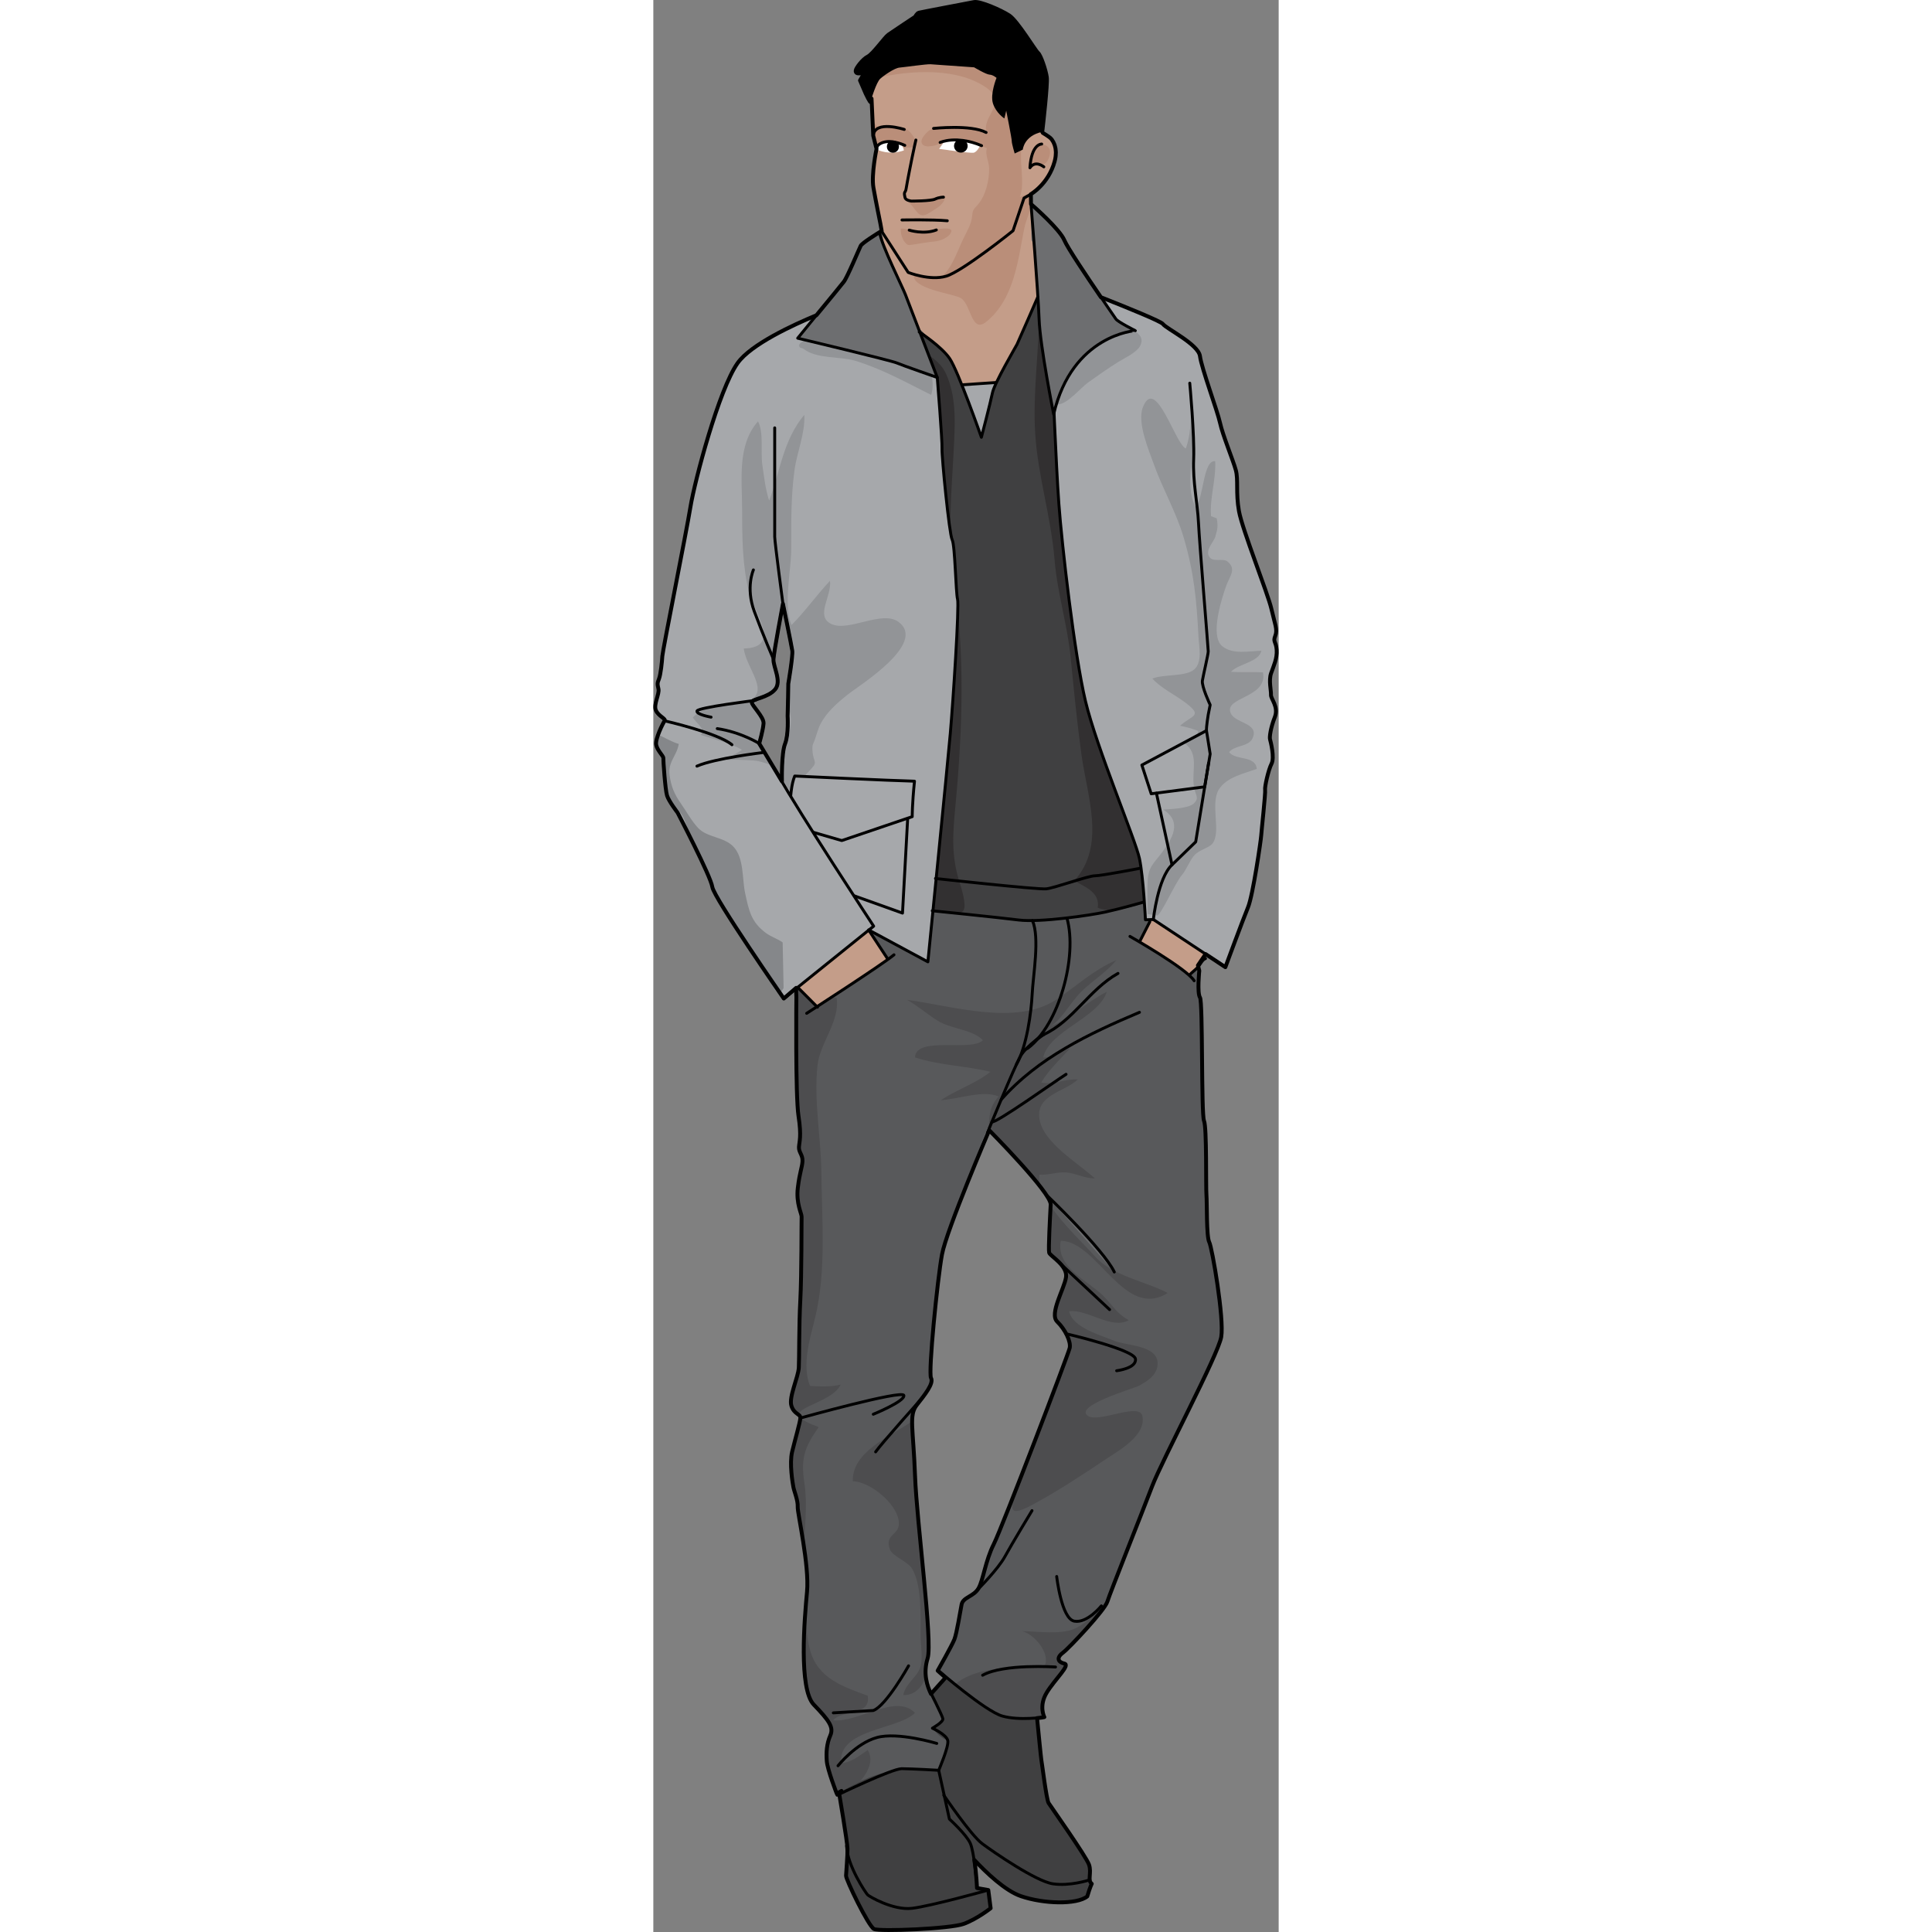 <?xml version="1.0" encoding="utf-8"?>
<!-- Created by: Science Figures, www.sciencefigures.org, Generator: Science Figures Editor -->
<!DOCTYPE svg PUBLIC "-//W3C//DTD SVG 1.1//EN" "http://www.w3.org/Graphics/SVG/1.1/DTD/svg11.dtd">
<svg version="1.1" id="Layer_1" xmlns="http://www.w3.org/2000/svg" xmlns:xlink="http://www.w3.org/1999/xlink" 
	 width="800px" height="800px" viewBox="0 0 160.836 496.903" enable-background="new 0 0 160.836 496.903"
	 xml:space="preserve">
<rect x="0" y="0" width="160.836" height="496.903" fill="#808080" stroke="none"/>
<g>
	<g>
		<g>
			<path fill="#404041" d="M62.589,225.502c0,0,25.072,2.872,32.919,2.681s29.856-6.506,29.856-6.506l6.316-1.916l4.785,10.909
				c0,0-27.943,7.082-38.852,7.082c-10.909,0-37.321-3.445-37.321-3.445L62.589,225.502z"/>
			<path fill="#C49D89" d="M97.236,61.761l-0.131-11.823c0,0,4.505-2.581,6.105-8.402c1.6-5.822-3.183-7.621-3.183-7.621
				s3.067-23.465-13.026-25.107C70.909,7.168,55.86,19.451,55.86,19.451L56.565,34.9l0.844,3.385c0,0-1.385,6.604-0.796,9.976
				c0.588,3.369,1.805,9.343,1.805,9.343L63.74,87.43l20.535,33.477c0,0,17.34-11.905,18.178-13.144
				c0.838-1.238,5.436-29.244,5.436-29.244L97.236,61.761z"/>
			
				<polygon fill="#A6A8AB" stroke="#000000" stroke-width="0.75" stroke-linecap="round" stroke-linejoin="round" stroke-miterlimit="10" points="
				78.218,99.046 89.468,98.296 87.218,116.296 78.968,116.296 			"/>
			<path fill="#BA8E79" d="M65.556,52.035c2.152,1.425,2.369,4.74,5.45,2.698c1.606-1.065,3.407-1.813,4.009-3.741
				c-2.427-1.151-6.049,1.133-8.63,1.043"/>
			<path fill="#BA8E79" d="M82.88,33.289c-1.286-0.329-2.5-0.546-3.809-0.46c-1.471,0.096-2.988,0.012-4.468,0.071
				c-1.302,0.051-2.812-0.069-3.884,0.834c-0.534,0.449-1.011,1.005-1.396,1.587c-0.331,0.504-0.554,1.297-0.118,1.797
				c0.407,0.468,1.119,0.578,1.714,0.527c0.785-0.068,1.774-0.199,2.445-0.637c1.207-0.79,2.626-0.94,4.008-1.266
				c1.569-0.37,3.287,0.509,4.749,1.004c0.668,0.227,1.335,0.445,1.994,0.709c1.169,0.468,2.611,1.197,3.901,1.088
				c2.536-0.213,1.327-6.068-1.196-5.406c-0.517,0.136-0.992,0.383-1.518,0.503C84.417,33.842,83.737,33.509,82.88,33.289z"/>
			<path fill="#BA8E79" d="M56.32,27.518c-0.466,1.221-0.015,3.161,0.653,4.268c0.668,1.108,1.183,1.061,2.489,1.06
				c2.124-0.003,5.008-0.63,6.529,1.1c1.338,1.522,2.921,4.022-0.002,3.985c-1.395-0.017-2.784-0.036-4.17,0.137
				c-0.936,0.117-3.104,0.822-4.003,0.283c-1.72-1.035-1.224-5.438-1.223-7.008"/>
			<path fill="#BA8E79" d="M67.469,59.346c-1.312,0.209-2.472-0.737-3.804-0.532c-0.161,1.029,0.376,2.766,1.072,3.544
				c0.667,0.747,0.836,0.735,1.913,0.574c2.013-0.302,3.857-0.66,5.873-0.854c1.176-0.111,3.065-0.843,3.828-1.916
				c1.67-2.349-3.816-1.017-4.784-1.089"/>
			<path fill="#BA8E79" d="M96.943,42.41c0.183-1.1,0.778-2.439,1.293-3.424c0.255-0.486,0.661-1.018,1.028-1.427
				c0.745-0.832,2.284-0.129,2.661,0.832c0.393,1-0.258,2.94-1.068,3.591c-0.3,0.24-0.672,0.226-1.058,0.243
				c-0.95,0.046-1.764,0.271-2.671,0.555"/>
			<path fill="#BA8E79" d="M56.718,17.465c0.536-1.092,2.388-1.326,3.478-2.004c1.34-0.832,2.146-2.174,3.408-3.028
				c2.719-1.84,8.011-2.115,11.241-2.372c4.966-0.395,10.466-0.03,14.504,2.981c3.824,2.853,4.714,5.728,5.033,10.423
				c0.387,5.713,0.191,11.589,0.191,17.357c0,2.83,0.826,7.26-0.327,9.846c0.547-0.18,1.063-0.438,1.602-0.642
				c0.146-0.056,1.417-0.251,1.415-0.124c-0.034,1.592-0.166,3.294-0.616,4.816c-0.374,1.261-0.926,2.5-1.191,3.79
				c-0.604,2.939-1.064,5.907-1.713,8.838c-1.274,5.755-3.331,11.498-8.023,15.356c-3.986,3.278-3.909-4.39-6.646-6.04
				c-1.993-1.201-12.969-2.31-12.045-6.223c2.396,0.765,5.899,2.099,7.867,0.026c2.139-2.255,3.478-6.246,4.833-9.057
				c0.856-1.773,1.966-3.658,2.204-5.329c0.288-2.033-0.007-1.74,1.511-3.43c2.041-2.271,2.966-6.321,2.928-9.326
				c-0.026-1.985-1.43-4.029-0.264-5.903c0.46-0.738,1.058-0.961,1.087-1.936c0.029-0.947-0.584-2.091-1.652-1.942
				c-0.191-2.591,1.431-4.084,2.145-6.253c0.889-2.703-0.997-4.132-2.991-5.352c-7.933-4.847-20.542-3.718-29.134-1.42
				c0.148-0.118,0.266-0.264,0.352-0.436"/>
			<path fill="#404041" d="M100.176,72.905c0,0-6.348,14.975-7.368,16.764c-1.019,1.791-5.75,10.765-6.238,12.952
				c-0.487,2.188-2.194,9.849-2.194,9.849s-3.327-10.147-4.834-12.996c-1.506-2.851-2.451-5.855-3.834-7.591
				c-1.382-1.737-12.09-11.914-12.09-11.914s3.207,26.014,3.535,26.77s-7.228,92.629-7.228,92.629l6.96,28.247
				c0,0,23.353,1.633,26.859,1.638c3.506,0.005,22.68-3.018,23.62-3.336c0.94-0.318,7.917-3.079,7.917-3.079l2.677-1.699
				l-6.004-73.229l-5.245-22.432l-5.863-17.85"/>
			<path fill="#323031" d="M70.718,234.38c1.938,0.035,7.523,1.514,8.933-0.068c1.147-1.287-0.559-6.31-0.952-7.58
				c-2.133-6.922-1.674-12.313-0.981-19.686c1.816-19.313,2.462-38.987-0.417-58.332c-1.792-12.049-0.462-23.29,0.076-35.326
				c0.261-5.827,0.386-11.508-1.993-17.025c-1.718-3.989-5.585-5.389-8.667-7.964c-1.411,2.577-1.538,6.562-1.691,9.427
				c-0.386,7.188,0.024,14.152-0.984,21.317c-1.627,11.558-2.041,23.357-3.231,34.994c-1.998,19.509-5.436,38.615-5.426,58.243"/>
			<path fill="#323031" d="M99.218,80.046c0,10.542-1.668,20.912-1,31.5c0.681,10.795,4.074,21.404,4.974,32.361
				c0.708,8.621,3.301,16.725,4.137,25.139c0.823,8.277,1.642,16.706,2.779,25c1.485,10.843,6.376,23.394-1.839,32.5
				c2.786,1.55,6.668,3.007,6.036,6.914c4.579,2.028,12.61-0.809,15.288-5.051c6.576-10.426-1.801-29.777-3.499-40.891
				c-3.136-20.526-6.702-41.125-12.263-60.961c-1.958-6.985-2.468-14.344-3.988-21.398c-0.892-4.138-3.387-8.514-3.625-12.613"/>
			<path fill="#404041" d="M47.785,461.186c0,0,2.13,12.581,2.159,14.294c0.03,1.713-0.323,5.972-0.375,6.947
				c-0.053,0.974,5.773,13.023,7.203,13.711c1.43,0.689,19.558-0.041,23.049-1.318c3.492-1.275,6.941-4.025,6.941-4.025
				l-0.603-4.677l-2.905-0.522c0,0-0.401-10.655-2.49-12.724c-2.087-2.07-4.617-5.019-4.617-5.019l-2.751-12.543l-18.147-1.054"/>
			<path fill="#404041" d="M75.965,430.563l-6.767,7.579l2.602,28.742c0,0,7.192,7.11,8.101,8.382
				c0.91,1.272,8.729,10.373,14.608,12.402c5.879,2.03,14.423,2.247,17.107,0.07c0.749-2.525,1.153-3.237,1.153-3.237
				c-1.172-0.918,0.03-2.81-0.71-4.927c-0.742-2.119-9.825-14.955-10.389-15.841c-0.562-0.886-1.748-10.606-1.85-10.979
				c-0.102-0.371-1.277-12.535-1.277-12.535l-20.27-9.409"/>
			<path fill="#FFFFFF" d="M74.834,36.389l-1.322,1.902c0,0,7.852,1.157,8.843,0.991c0.992-0.165,1.819-2.066,1.819-2.066
				s-3.885-1.487-5.042-1.487s-3.471,0.249-3.471,0.249"/>
			<path fill="#FFFFFF" d="M57.726,38.539c0,0,2.811,1.487,6.695,0.166c-0.083-1.736-1.901-1.984-1.901-1.984l-3.554-0.332
				c-0.497,0.497-1.24,1.075-1.24,1.075"/>
			<path fill="#58595B" d="M36.797,256.439c0,0-0.269,25.321,0.547,30.596c0.816,5.275,0.193,6.621,0.119,7.992
				c-0.074,1.373,0.994,1.98,0.905,3.629c-0.09,1.647-0.698,2.717-1.196,6.819c-0.497,4.103,1.016,6.665,0.972,7.486
				c-0.045,0.823,0.021,14.872-0.335,21.461c-0.357,6.592-0.252,14.857-0.387,17.329c-0.134,2.47-2.614,7.566-1.908,9.809
				c0.705,2.24,2.367,2.057,2.308,3.153c-0.06,1.098-1.41,5.706-2.124,8.697c-0.712,2.991,0.119,7.992,0.333,9.106
				c0.215,1.112,1.195,3.369,1.104,5.017c-0.088,1.646,3.043,15.031,2.396,21.882c-0.646,6.85-2.176,24.94,1.736,29.008
				c3.91,4.067,5.193,5.788,4.25,7.94c-0.942,2.153-1.061,4.348-0.905,6.561c0.155,2.211,2.574,8.4,2.574,8.4
				s9.403-5.825,16.022-6.018s10.187,0.002,10.187,0.002s3.422-7.252,1.805-7.89c-1.619-0.637-3.42-2.938-3.42-2.938
				s2.834-1.498,2.359-2.9c-0.475-1.404-1.468-3.385-2.463-5.366c-0.995-1.981-2.463-5.366-1.127-9.699
				c1.336-4.333-2.794-34.848-3.24-46.987c-0.443-12.142-1.638-15.509,0.432-18.151c2.07-2.642,4.432-5.543,3.681-6.96
				c-0.749-1.417,1.656-25.52,2.823-31.789c1.166-6.271,11.667-32.413,11.667-32.413s16.449,16.586,16.286,19.607
				c-0.164,3.019-0.623,11.531-0.394,12.37c0.23,0.838,4.778,3.287,4.341,6.292c-0.439,3.006-4.365,9.401-2.272,11.442
				c2.092,2.042,3.577,5.15,3.213,6.783c-0.364,1.632-17.368,46.147-19.527,50.438c-2.16,4.287-2.702,9.215-3.918,11.353
				c-1.218,2.137-3.978,2.263-4.357,4.169c-0.379,1.907-1.225,7.37-1.863,8.988c-0.638,1.616-4.29,8.028-4.29,8.028
				s12.324,11.405,18.625,12.022c6.299,0.617,8.816-0.073,8.816-0.073s-1.5-2.836,0.615-6.301c2.116-3.465,6.168-7.102,4.536-7.466
				c-1.633-0.362-2.123-1.491-0.401-2.775c1.722-1.283,10.782-10.98,11.452-13.146c0.667-2.168,8.951-22.925,11.518-29.668
				c2.568-6.745,16.974-33.777,17.776-38.416c0.8-4.638-2.335-22.982-3.085-24.398c-0.749-1.418-0.549-10.218-0.719-12.154
				c-0.171-1.938,0.112-17.345-0.623-19.035s-0.273-30.58-1.037-31.724s-0.178-6.894-0.178-6.894l-5.231-20.385
				c0,0-22.833,9.78-48.004,6.764c-25.171-3.013-46.95-2.539-46.95-2.539S36.205,247.044,36.797,256.439z"/>
			<g>
				<path fill="#4D4D4F" d="M105.323,425.093c1.405-1.049,7.697-7.698,10.327-11.286c-2.594,1.438-4.699,4-7.42,5.14
					c-3.611,1.514-9.445,0.619-13.36,0.588c3.096,0.758,7.34,5.718,5.762,8.926c-7.24,0.457-17.526-0.146-23.207,4.916
					c4.165,3.391,10.414,7.949,14.333,8.332c6.299,0.617,8.816-0.073,8.816-0.073s-1.5-2.836,0.615-6.301
					c2.116-3.465,6.168-7.102,4.536-7.466C104.091,427.506,103.601,426.377,105.323,425.093z"/>
				<path fill="#4D4D4F" d="M119.126,246.873c-0.02,0.024-0.042,0.046-0.062,0.07c0.03-0.014,0.059-0.029,0.089-0.043
					C119.328,246.722,119.319,246.713,119.126,246.873z"/>
				<path fill="#4D4D4F" d="M37.422,351.752c-0.134,2.47-2.614,7.566-1.908,9.809c0.498,1.585,1.474,1.957,1.982,2.428
					c-0.425-2.307,8.797-3.666,10.682-7.88c-2.527,0.646-5.275,0.496-7.873,0.352c-2.168-5.376,0-12.239,1.301-17.537
					c2.907-11.826,1.743-25.145,1.612-37.374c-0.097-9.08-1.973-18.359-1-27.503c0.615-5.785,5.844-11.438,4.924-17.425
					c-2.724-0.378-5.256-0.638-7.562-0.938c-1.109-0.146-0.615-2.301-2.839-1.575c-0.008,0.797,0.007,1.578,0.055,2.331
					c0,0-0.269,25.321,0.547,30.596c0.816,5.275,0.193,6.621,0.119,7.992c-0.074,1.373,0.994,1.98,0.905,3.629
					c-0.09,1.647-0.698,2.717-1.196,6.819c-0.497,4.103,1.016,6.665,0.972,7.486c-0.045,0.823,0.021,14.872-0.335,21.461
					C37.452,341.015,37.556,349.28,37.422,351.752z"/>
				<path fill="#4D4D4F" d="M67.29,440.546c-4.895-5.101-14.544,2.582-21.031,1.914c2.218-2.776,9.825-1.056,8.873-6.327
					c-6.21-2.277-12.83-4.406-14.802-11.698c-0.744-2.749-1.096-5.955-1.277-9.238c-0.573,8.252-0.848,20.042,2.216,23.228
					c3.91,4.067,5.193,5.788,4.25,7.94c-0.942,2.153-1.061,4.348-0.905,6.561c0.155,2.211,2.574,8.4,2.574,8.4
					s2.601-1.606,6.022-3.159c2.147-2.578,3.539-5.594,1.923-8.058c-2.043,1.365-4.164,3.228-6.839,3.36
					C47.491,444.619,63.074,444.9,67.29,440.546z"/>
				<path fill="#4D4D4F" d="M38.866,381.546c-0.937-6.334-0.162-9.028,3.665-14.51c-2.675-0.969-4.115-1.756-4.714-2.448
					c0.003,0.04,0.007,0.08,0.005,0.126c-0.06,1.098-1.41,5.706-2.124,8.697c-0.712,2.991,0.119,7.992,0.333,9.106
					c0.215,1.112,1.195,3.369,1.104,5.017c-0.048,0.905,0.873,5.347,1.607,10.303C38.962,392.424,39.663,386.92,38.866,381.546z"/>
				<path fill="#4D4D4F" d="M65.25,257.147c2.56,1.4,5.241,3.757,7.933,5.41c3.45,2.119,8.913,2.196,11.594,4.986
					c-3.075,3.068-17.235-1.186-17.481,4.416c6.379,2.076,12.933,2.137,19.392,3.699c-3.498,2.895-8.764,4.632-12.739,7.308
					c4.36-0.241,10.863-2.685,14.865-0.957c-2.722,3.014-2.304,5.584-2.58,8.53c1.645,1.672,9.393,9.616,13.462,14.908
					c-0.384-1.168-0.544-2.289-0.402-3.327c2.405,0.142,4.702-0.765,6.925-0.573c2.542,0.218,4.712,1.573,7.324,1.522
					c-4.221-3.914-13.421-9.196-14.247-15.396c-0.819-6.15,6.345-6.745,9.881-10.027c-3.173-0.233-6.147,1.35-9.418,0.797
					c1.863-3.232,4.987-6.071,7.396-8.811c-2.189,0.667-4.368,2.445-6.871,2.336c1.523-6.87,14.173-10.125,16.342-16.874
					c-4.879,2.458-9.401,6.683-14.381,8.873c2.509-1.771,4.394-4.876,6.473-7.423c3.025-3.703,7.438-5.958,10.347-9.603
					c-5.944,2.565-10.262,6.711-15.347,10.103C93.346,263.962,76.792,258.699,65.25,257.147z"/>
				<path fill="#4D4D4F" d="M129.701,350.731c0.082-4.803-8.1-4.6-11.161-5.886c-3.415-1.433-10.693-3.326-11.6-7.587
					c4.683-0.624,10.984,4.816,15.351,2.285c-3.241-1.745-4.224-3.97-6.673-6.363c-3.914-3.822-12.127-7.243-10.827-14.058
					c9.499,0.122,16.294,20.496,27.509,13.423c-5.721-3.016-14.285-4.396-18.694-9.39c-2.578-2.922-8.031-7.981-11.427-12.968
					c-0.178,3.28-0.595,11.196-0.374,12.004c0.23,0.838,4.778,3.287,4.341,6.292c-0.439,3.006-4.365,9.401-2.272,11.442
					c2.092,2.042,3.577,5.15,3.213,6.783c-0.775,3.472-2.511,6.938-3.762,10.251c-1.503,3.981-3.33,7.83-4.853,11.804
					c-1.483,3.868-2.615,7.786-4.049,11.664c-2.579,6.974-4.008,10.378,2.905,6.681c6.735-3.603,12.921-7.719,19.257-11.946
					c3.189-2.128,10.183-5.998,9.208-10.926c-0.734-3.704-11.198,1.835-14.016-0.076c-3.771-2.556,11.707-7.013,13.001-7.701
					c2.089-1.114,4.427-2.505,4.853-5.005C129.674,351.202,129.697,350.96,129.701,350.731z"/>
				<path fill="#4D4D4F" d="M70.55,426.516c1.336-4.333-2.794-34.848-3.24-46.987c-0.26-7.126-0.775-11.219-0.741-13.927
					c-6.682,4.308-15.422,8.028-15.273,15.37c4.903,0.112,12.556,6.798,11.811,11.463c-0.376,2.358-3.575,2.445-2.289,6.012
					c0.678,1.88,4.672,3.128,5.789,5.1c2.463,4.346,2.112,11.888,2.112,17c0,2.409,0.708,6.152-0.1,8.4
					c-0.905,2.517-3.717,3.991-4.337,7.022c2.779,0.089,4.612-1.742,5.827-4.556C69.926,429.969,69.992,428.326,70.55,426.516z"/>
			</g>
			<polyline fill="#C49D89" points="128.506,234.713 125.11,242.119 138.217,251.029 138.414,250.738 144.604,241.628 			"/>
			<polyline fill="#C49D89" points="53.52,236.385 60.218,246.546 42.218,259.046 32.218,248.546 			"/>
			<path d="M100.027,33.914c0,0,1.444-12.248,1.175-14.108c-0.267-1.861-1.541-5.62-2.247-6.213
				c-0.708-0.593-5.277-8.222-7.416-9.63c-2.139-1.407-7.549-3.73-9.042-3.442c-1.491,0.289-13.613,2.585-14.175,2.74
				c-0.563,0.154-0.98,1.053-0.98,1.053s-5.933,3.925-6.895,4.611c-0.959,0.687-3.959,4.955-5.287,5.621
				c-1.329,0.665-2.99,2.886-3.095,3.542c-0.231,1.454,2.324,0.476,2.324,0.476l-1.229,2.122l1.474,3.408c0,0,1.261,2.67,1.29,2.118
				c0.031-0.553,1.464-5.087,2.434-5.956c0.971-0.871,3.657-2.756,4.955-2.871c1.297-0.113,6.878-0.918,7.982-0.86
				c1.104,0.062,11.216,0.792,11.216,0.792s3.039,1.827,3.958,1.878c0.92,0.048,1.801,0.835,1.801,0.835s-1.703,4.152-0.912,6.594
				c0.791,2.443,2.93,3.849,2.93,3.849l0.478-2.003c0,0,1.451,7.276,1.422,7.829c-0.03,0.552,0.75,3.18,0.75,3.18l2.084-0.996
				C95.025,38.481,95.316,34.911,100.027,33.914z"/>
			<path fill="#A6A8AB" d="M105.9,72.845c0,0,24.41,9.35,25.179,10.5c0.768,1.147,9.131,5.199,9.52,8.265
				c0.387,3.067,4.498,14.087,5.161,17.168c0.663,3.081,3.357,9.596,4.05,12.123c0.693,2.529-0.039,5.813,0.813,10.566
				c0.851,4.751,7.436,21.163,8.33,25.088c0.896,3.926,1.649,5.352,1.007,6.979c-0.642,1.626,0.202,1.393,0.358,3.616
				s-0.776,4.111-1.434,6.014c-0.656,1.902,0.038,4.431-0.022,5.535s2.05,3.064,0.98,5.775c-1.07,2.712-1.383,5.093-1.229,5.654
				c0.154,0.563,1.224,4.682,0.397,6.297c-0.825,1.615-1.8,5.995-1.656,6.74c0.144,0.745-0.945,10.653-1.005,11.757
				c-0.06,1.104-2.124,15.389-3.398,18.458c-1.273,3.068-5.816,15.372-5.816,15.372l-18.53-12.26l-2.035,0.074
				c0,0-0.518-10.918-1.546-15.772c-1.029-4.854-11.01-28.467-13.871-40.433c-2.857-11.967-6.109-40.565-6.848-50.757
				c-0.74-10.19-1.684-33.681-1.684-33.681c0.343-2.936,2.577-13.519,2.577-13.519L105.9,72.845z"/>
			<path fill="#929497" d="M103.549,99.877c-0.133,1.454,0.193,2.767,0.526,4.127c2.414-0.028,5.823-4.259,7.776-5.654
				c2.542-1.815,5.212-3.689,7.828-5.321c1.579-0.984,4.742-2.405,5.576-4.164c1.685-3.551-3.966-4.753-6.297-5.864"/>
			<path fill="#929497" d="M127.128,235.077c0-2.765-0.124-5.56,0-8.323c0.171-3.821,1.487-4.57,3.654-7.44
				c2.726-3.61,5.353-8.009,0.33-11.097c1.768-0.117,6.585-0.262,7.915-1.576c1.548-1.532,0.321-2.082-0.009-4.457
				c-0.57-4.102,1.388-8.204-2.316-10.998c1.584-1.007,3.243-1.33,3.435-3.202c-1.57-0.576-3.07-1.015-4.655-1.322
				c3.06-2.743,5.975-2.454,1.456-5.878c-2.843-2.154-6.274-3.726-8.587-6.252c2.834-1.179,8.555-0.43,10.764-2.35
				c2.169-1.886,1.22-5.926,1.093-8.439c-0.474-9.378-1.135-16.52-3.854-25.663c-1.91-6.423-5.376-12.359-7.64-18.715
				c-1.3-3.648-4.355-10.722-2.782-14.672c3.272-8.215,8.296,9.524,11.028,10.658c0.854-2.375,1.1-4.918,1.355-7.369
				c1.867,6.668-2.192,16.189,1.179,22.43c2.071-2.273,1.89-12.186,5.014-11.788c0.244,4.807-1.475,9.593-1.06,14.138
				c0.527,0.164,0.912,0.392,1.447,0.535c0.415,2.12,0.176,2.816-0.338,4.686c-0.403,1.465-2.645,3.37-1.603,5.171
				c0.918,1.589,3.532,0.316,4.696,1.252c2.443,1.963,0.566,3.827-0.297,6.24c-1.331,3.723-4.143,12.853-1.111,15.474
				c2.739,2.368,7.164,1.293,10.163,1.25c-0.704,2.983-5.788,3.26-7.833,5.41c2.707,0.192,5.51,0.002,8.221,0.139
				c1.339,6.644-10.218,6.303-8.27,10.552c1.213,2.648,7.432,2.46,5.586,6.438c-1.026,2.211-4.62,1.729-6.02,3.548
				c1.754,2.213,6.739,0.75,7.128,4.299c-3.336,1.229-7.795,2.105-9.769,5.311c-2.284,3.709,0.69,10.959-1.645,13.899
				c-0.929,1.17-3.404,1.572-4.695,3.054c-1.201,1.377-1.942,3.612-3.24,5.143c-1.73,2.041-5.431,10.526-6.359,10.313"/>
			<path fill="none" d="M102.26,228.79c6.674-0.561,25.7-7.652,25.7-7.652l4.411,3.744l-4.06,6.795c0,0-12.842,5.396-26.366,6.324
				c-13.524,0.929-37.949-1.315-37.949-1.315S95.585,229.351,102.26,228.79z"/>
			<path fill="#A6A8AB" d="M78.247,154.126c-0.463-1.687-0.634-13.876-1.388-15.303c-0.753-1.425-2.713-21.463-2.608-23.396
				c0.104-1.933-1.223-18.337-1.223-18.337L55.952,80.108l-10.03-0.545c0,0-19.393,7.074-24.188,13.828
				c-4.796,6.754-11.048,30.224-12.154,36.993c-1.104,6.77-7.164,36.896-7.244,38.365c-0.08,1.472-0.444,4.776-0.872,5.86
				c-0.427,1.084-0.437,1.268-0.139,2.576c0.299,1.308-1.323,3.99-0.666,5.5c0.656,1.513,2.65,2.176,2.252,2.707
				c-0.398,0.532-2.467,4.664-2.179,6.157c0.288,1.491,1.874,2.869,1.844,3.421c-0.03,0.553,0.483,8.146,0.954,9.649
				c0.473,1.502,2.716,4.392,2.716,4.392s8.529,16.333,8.932,19.125c0.402,2.789,18.381,28.679,18.381,28.679l14.324-12.328
				l7.487-5.318l15.243,8.21c0,0,5.039-50.483,5.764-58.748C77.103,180.364,78.708,155.811,78.247,154.126z M34.541,184.151
				c0,0,0.298,4.725-0.665,7.162c-0.962,2.438-0.798,9.646-0.798,9.646l-5.841-9.729c0,0,1.022-3.544,1.113-5.2
				c0.089-1.655-3.074-4.597-3.029-5.423c0.044-0.83,4.215-1.158,5.991-3.276c1.775-2.119-0.514-5.841-0.409-7.774
				c0.104-1.93,2.434-14.264,2.434-14.264s2.191,10.639,2.393,12.034c0.202,1.395-1.016,8.527-1.016,8.527
				S34.6,183.047,34.541,184.151z"/>
			<path fill="#929497" d="M44.844,84.712c0.083-0.028-7.601,2.982-7.375,4.164c0.162,0.823,0.7,0.475,1.261,0.913
				c3.263,2.548,9.378,1.841,13.201,3.003c6.92,2.102,13.052,5.558,19.527,8.774c0.84-2.495,0.181-5.593-0.685-8.048"/>
			<path fill="#85878A" d="M12.18,220.291c2.541,7.253,6.037,14.237,10.262,20.652c1.953,2.967,5.185,5.811,6.652,8.977
				c0.497,1.07,2.354,7.916,4.312,4.36c1.206-2.188,1.588-6.528,1.513-9.015c-0.062-2.071,0.428-1.209-1.306-2.634
				c-1.256-1.03-3.273-1.635-4.667-2.674c-3.812-2.844-4.36-5.712-5.351-10.326c-0.78-3.642-0.228-9.057-3.065-11.942
				c-2.445-2.487-6.674-2.262-9.008-4.731c-1.664-1.762-3.101-4.416-4.511-6.416c-1.643-2.334-2.447-4.346-2.822-7.178
				c-0.464-3.515,1.837-4.876,2.357-8.026c-1.755-0.488-3.544-1.599-5.198-2.33c-1.265,2.122,0.401,5.096,0.924,7.283
				c0.752,3.143,0.085,7.73,2.178,10.357c0.681,0.854,1.716,1.341,2.401,2.213c1.14,1.452,1.653,3.401,2.285,5.105
				C9.962,216.196,11.4,218.066,12.18,220.291z"/>
			<path fill="#929497" d="M18.783,195.638c0.954-1.231,2.817-1.873,4.016-2.804c-3.269-1.856-7.142-2.656-10.582-3.818
				c1.24-1.62-1.066-2.901-2.052-4.455c3.373-3.913,9.8-2.508,14.078-4.167c6.082-2.359-0.382-8.453-0.976-13.604
				c9.836-0.215,2.707-9.11,1.347-14.458c-1.697-6.675-1.776-14.024-1.776-21.162c0-7.784-1.334-16.647,4.084-22.801
				c1.53,2.891,0.618,7.785,1.115,11.207c0.418,2.885,0.83,6.488,1.755,9.163c2.804-7.29,3.529-15.46,9.034-22.041
				c0.273,4.707-1.892,9.594-2.524,14.263c-0.915,6.754-0.836,13.436-0.836,20.247c0,5.556-2.086,14.383,0.073,19.545
				c3.295-3.261,6.537-7.802,9.898-11.37c0.51,3.91-3.81,8.982,0.216,11.044c4.426,2.267,13.147-3.605,17.387-0.488
				c7.507,5.518-10.128,16.373-13.018,18.681c-2.867,2.288-5.55,4.645-7.138,7.799c-0.333,0.661-0.982,2.638-1.187,3.344
				c-0.433,1.493-0.907,1.505-0.762,3.36c0.272,3.476,1.734,2.528-1.115,5.46c-1.648,1.695-2.867,3.42-4.367,4.974
				c-1.024-0.88-1.853-2.434-2.357-3.675c-0.635-1.563,0.232-2.614,0.473-4.274c0.169-1.163,0.219-2.334,0.487-3.468
				c0.576-2.443,1.313-4.347,1.313-6.935c0-1.689-0.644-3.342-0.626-5.011c0.013-1.325,0.246-2.659,0.265-4.018
				c0.049-3.594,0.17-7.187,0.246-10.781c0.061-2.867-0.569-6.737-1.904-9.332c-1.791,3.257-1.75,7.734-2.221,11.291
				c-0.355,2.681,0.607,5.266,0.771,7.958c0.066,1.106,0.35,1.916-0.505,2.733c-0.976,0.932-2.43,1.203-3.665,1.602
				c-3.455,1.11-0.139,3.239,0.467,5.348c0.703,2.44-1.324,4.859-0.413,7.316c0.306,0.823,1.762,4.191,2.568,4.486
				c-1.827-0.668-3.397-1.212-5.437-1.252C24.159,195.53,19.148,195.168,18.783,195.638z"/>
			
				<path fill="none" stroke="#000000" stroke-width="0.75" stroke-linecap="round" stroke-linejoin="round" stroke-miterlimit="10" d="
				M63.952,56.577c0,0,7.833-0.147,11.654,0.203"/>
			
				<path fill="none" stroke="#000000" stroke-width="0.75" stroke-linecap="round" stroke-linejoin="round" stroke-miterlimit="10" d="
				M65.813,59.192c0,0,3.777,1.199,6.974-0.05"/>
			
				<path fill="none" stroke="#000000" stroke-width="0.75" stroke-linecap="round" stroke-linejoin="round" stroke-miterlimit="10" d="
				M100.434,42.913c0,0-2.177-1.825-3.57,0.234c0.388-6.241,3.026-6.099,3.026-6.099"/>
			
				<path fill="none" stroke="#000000" stroke-width="0.75" stroke-linecap="round" stroke-linejoin="round" stroke-miterlimit="10" d="
				M58.763,59.541l6.784,10.523c0,0,5.569,2.229,9.785,0.965c4.217-1.265,17.186-11.689,17.186-11.689l2.828-8.403l1.759-0.999"/>
			
				<path fill="none" stroke="#000000" stroke-width="0.75" stroke-linecap="round" stroke-linejoin="round" stroke-miterlimit="10" d="
				M74.621,50.705c0,0-1.14,0-2.153,0.507c-1.013,0.506-6.079,0.506-6.079,0.506s-1.466-0.137-1.646-0.886
				c-0.417-1.738,0.072-1.093,0.261-2.224c0.407-2.44,1.167-6.179,1.512-7.908c0.506-2.532,1.013-4.687,1.013-4.687"/>
			
				<path fill="none" stroke="#000000" stroke-width="0.75" stroke-linecap="round" stroke-linejoin="round" stroke-miterlimit="10" d="
				M72.074,33.031c0,0,9.616-1.04,13.514,1.039"/>
			
				<path fill="none" stroke="#000000" stroke-width="0.75" stroke-linecap="round" stroke-linejoin="round" stroke-miterlimit="10" d="
				M64.538,33.291c0,0-7.629-2.498-7.973,1.609"/>
			
				<path fill="none" stroke="#000000" stroke-width="0.75" stroke-linecap="round" stroke-linejoin="round" stroke-miterlimit="10" d="
				M73.76,36.638c0,0,4.193-1.912,10.663,0.826"/>
			
				<path fill="none" stroke="#000000" stroke-width="0.75" stroke-linecap="round" stroke-linejoin="round" stroke-miterlimit="10" d="
				M64.668,37.381c0,0-2.904-1.363-5.136-0.868c-2.231,0.496-2.123,1.772-2.123,1.772"/>
			<path fill="none" d="M36.797,256.439c0,0-0.269,25.321,0.547,30.596c0.816,5.275,0.193,6.621,0.119,7.992
				c-0.074,1.373,0.994,1.98,0.905,3.629c-0.09,1.647-0.698,2.717-1.196,6.819c-0.497,4.103,1.016,6.665,0.972,7.486
				c-0.045,0.823,0.021,14.872-0.335,21.461c-0.357,6.592-0.252,14.857-0.387,17.329c-0.134,2.47-2.614,7.566-1.908,9.809
				c0.705,2.24,2.367,2.057,2.308,3.153c-0.06,1.098-1.41,5.706-2.124,8.697c-0.712,2.991,0.119,7.992,0.333,9.106
				c0.215,1.112,1.195,3.369,1.104,5.017c-0.088,1.646,3.043,15.031,2.396,21.882c-0.646,6.85-2.176,24.94,1.736,29.008
				c3.91,4.067,5.193,5.788,4.25,7.94c-0.942,2.153-1.061,4.348-0.905,6.561c0.155,2.211,2.574,8.4,2.574,8.4
				s9.403-5.825,16.022-6.018s10.187,0.002,10.187,0.002s3.422-7.252,1.805-7.89c-1.619-0.637-3.42-2.938-3.42-2.938
				s2.834-1.498,2.359-2.9c-0.475-1.404-1.468-3.385-2.463-5.366c-0.995-1.981-2.463-5.366-1.127-9.699
				c1.336-4.333-2.794-34.848-3.24-46.987c-0.443-12.142-1.638-15.509,0.432-18.151c2.07-2.642,4.432-5.543,3.681-6.96
				c-0.749-1.417,1.656-25.52,2.823-31.789c1.166-6.271,11.667-32.413,11.667-32.413s16.449,16.586,16.286,19.607
				c-0.164,3.019-0.623,11.531-0.394,12.37c0.23,0.838,4.778,3.287,4.341,6.292c-0.439,3.006-4.365,9.401-2.272,11.442
				c2.092,2.042,3.577,5.15,3.213,6.783c-0.364,1.632-17.368,46.147-19.527,50.438c-2.16,4.287-2.702,9.215-3.918,11.353
				c-1.218,2.137-3.978,2.263-4.357,4.169c-0.379,1.907-1.225,7.37-1.863,8.988c-0.638,1.616-4.29,8.028-4.29,8.028
				s12.324,11.405,18.625,12.022c6.299,0.617,8.816-0.073,8.816-0.073s-1.5-2.836,0.615-6.301c2.116-3.465,6.168-7.102,4.536-7.466
				c-1.633-0.362-2.123-1.491-0.401-2.775c1.722-1.283,10.782-10.98,11.452-13.146c0.667-2.168,8.951-22.925,11.518-29.668
				c2.568-6.745,16.974-33.777,17.776-38.416c0.8-4.638-2.335-22.982-3.085-24.398c-0.749-1.418-0.549-10.218-0.719-12.154
				c-0.171-1.938,0.112-17.345-0.623-19.035s-0.273-30.58-1.037-31.724s-0.178-6.894-0.178-6.894l-5.231-20.385
				c0,0-22.833,9.78-48.004,6.764c-25.171-3.013-46.95-2.539-46.95-2.539S36.205,247.044,36.797,256.439z"/>
			
				<path fill="none" stroke="#000000" stroke-width="0.75" stroke-linecap="round" stroke-linejoin="round" stroke-miterlimit="10" d="
				M147.135,248.752l-18.53-12.26l-2.035,0.074c0,0-0.518-10.918-1.546-15.772c-1.029-4.854-11.01-28.467-13.871-40.433
				c-2.857-11.967-6.109-40.565-6.848-50.757c-0.74-10.19-1.684-33.681-1.684-33.681c0.343-2.936,2.577-13.519,2.577-13.519
				l0.702-9.561"/>
			
				<path fill="none" stroke="#000000" stroke-width="0.75" stroke-linecap="round" stroke-linejoin="round" stroke-miterlimit="10" d="
				M33.561,256.816l14.324-12.328l7.487-5.318l15.243,8.21c0,0,5.039-50.483,5.764-58.748c0.724-8.268,2.329-32.821,1.868-34.506
				c-0.463-1.687-0.634-13.876-1.388-15.303c-0.753-1.425-2.713-21.463-2.608-23.396c0.104-1.933-1.223-18.337-1.223-18.337
				L55.952,80.108 M34.541,184.151c0,0,0.298,4.725-0.665,7.162c-0.962,2.438-0.798,9.646-0.798,9.646l-5.841-9.729
				c0,0,1.022-3.544,1.113-5.2c0.089-1.655-3.074-4.597-3.029-5.423c0.044-0.83,4.215-1.158,5.991-3.276
				c1.775-2.119-0.514-5.841-0.409-7.774c0.104-1.93,2.434-14.264,2.434-14.264s2.191,10.639,2.393,12.034
				c0.202,1.395-1.016,8.527-1.016,8.527S34.6,183.047,34.541,184.151z"/>
			
				<path fill="#A6A8AB" stroke="#000000" stroke-width="0.75" stroke-linecap="round" stroke-linejoin="round" stroke-miterlimit="10" d="
				M37.131,213.424c0.346-4.15,28.354-4.15,28.354-4.15l-1.399,25.572l-12.751-4.565"/>
			
				<path fill="#A6A8AB" stroke="#000000" stroke-width="0.75" stroke-linecap="round" stroke-linejoin="round" stroke-miterlimit="10" d="
				M36.368,199.593c0,0,25.047,1.197,30.804,1.328c-0.615,5.964-0.587,9.122-0.587,9.122l-18.116,6.146l-13.139-3.804
				C35.331,212.386,34.639,203.742,36.368,199.593z"/>
			
				<polyline fill="none" stroke="#000000" stroke-width="0.75" stroke-linecap="round" stroke-linejoin="round" stroke-miterlimit="10" points="
				129.392,203.997 133.404,222.434 139.497,216.524 142.812,196.254 			"/>
			
				<polygon fill="none" stroke="#000000" stroke-width="0.75" stroke-linecap="round" stroke-linejoin="round" stroke-miterlimit="10" points="
				125.65,196.77 128.05,204.154 141.812,202.369 143.218,193.917 142.267,187.907 			"/>
			
				<path fill="none" stroke="#000000" stroke-width="0.75" stroke-linecap="round" stroke-linejoin="round" stroke-miterlimit="10" d="
				M33.334,155.294c0,0-2.116-15.906-2.116-17.248c0-1.343,0-28,0-28"/>
			
				<path fill="#A6A8AB" stroke="#000000" stroke-width="0.75" stroke-linecap="round" stroke-linejoin="round" stroke-miterlimit="10" d="
				M33.561,256.816l23.105-18.609c0,0-19.454-29.623-24.281-38.4"/>
			
				<path fill="none" stroke="#000000" stroke-width="0.75" stroke-linecap="round" stroke-linejoin="round" stroke-miterlimit="10" d="
				M85.91,291.385c0,0,6.97-17.089,8.543-19.787c1.574-2.697,6.07-5.573,6.07-5.573"/>
			
				<path fill="none" stroke="#000000" stroke-width="0.75" stroke-linecap="round" stroke-linejoin="round" stroke-miterlimit="10" d="
				M83.079,483.566c0,0-0.565-7.201-1.553-9.46s-5.378-6.254-5.378-6.254l-2.751-12.543"/>
			
				<path fill="none" stroke="#000000" stroke-width="0.75" stroke-linecap="round" stroke-linejoin="round" stroke-miterlimit="10" d="
				M73.423,429.742c0,0,11.915,10.336,16.292,11.606c4.377,1.271,10.859,0.286,10.859,0.286"/>
			
				<path fill="none" stroke="#000000" stroke-width="0.75" stroke-linecap="round" stroke-linejoin="round" stroke-miterlimit="10" d="
				M70.901,434.492c0,0,3.423,6.716,3.565,7.563c0.141,0.848-2.685,2.427-2.685,2.427s3.673,1.668,3.956,3.222
				c0.283,1.553-2.34,7.606-2.34,7.606s-6.979-0.405-9.521-0.405c-2.541,0-16.618,6.818-16.618,6.818"/>
			
				<path fill="none" stroke="#000000" stroke-width="0.75" stroke-linecap="round" stroke-linejoin="round" stroke-miterlimit="10" d="
				M71.742,234.244c0,0,16.8,1.697,22.229,2.377c5.43,0.678,18.326-1.188,22.229-2.037c3.902-0.849,9.842-2.545,9.842-2.545"/>
			
				<path fill="none" stroke="#000000" stroke-width="0.75" stroke-linecap="round" stroke-linejoin="round" stroke-miterlimit="10" d="
				M128.605,236.492c0,0,1.152-10.672,4.799-14.059"/>
			
				<path fill="none" stroke="#000000" stroke-width="0.75" stroke-linecap="round" stroke-linejoin="round" stroke-miterlimit="10" d="
				M142.267,187.907c-0.048-1.111,0.452-4.111,0.452-4.111l0.5-2.5c0,0-2.25-4.75-2-6.25s1.5-6.75,1.5-7.5s-2.25-27.75-2.5-33
				s-1.5-10.5-1.25-16.5s-1-19.5-1-19.5"/>
			
				<path fill="none" stroke="#000000" stroke-width="0.75" stroke-linecap="round" stroke-linejoin="round" stroke-miterlimit="10" d="
				M26.194,180.141c0,0-14.741,1.814-14.968,2.722c-0.228,0.907,3.628,1.587,3.628,1.587"/>
			
				<path fill="none" stroke="#000000" stroke-width="0.75" stroke-linecap="round" stroke-linejoin="round" stroke-miterlimit="10" d="
				M27.236,191.231c0,0-4.671-2.927-10.794-3.834"/>
			
				<path fill="none" stroke="#000000" stroke-width="0.75" stroke-linecap="round" stroke-linejoin="round" stroke-miterlimit="10" d="
				M30.901,169.558c0,0-2.666-6.199-4.934-12.323c-2.268-6.123-0.227-10.659-0.227-10.659"/>
			
				<path fill="none" stroke="#000000" stroke-width="0.75" stroke-linecap="round" stroke-linejoin="round" stroke-miterlimit="10" d="
				M2.913,185.394c0,0,13.806,3.152,17.306,6.152"/>
			
				<path fill="none" stroke="#000000" stroke-width="0.75" stroke-linecap="round" stroke-linejoin="round" stroke-miterlimit="10" d="
				M28.218,193.546c0,0-12.5,1.5-17,3.5"/>
			
				<path fill="#6D6E70" stroke="#000000" stroke-width="0.75" stroke-linecap="round" stroke-linejoin="round" stroke-miterlimit="10" d="
				M69.272,359.404c0,0-10.886,12.193-12.096,14.009"/>
			
				<path fill="none" stroke="#000000" stroke-width="0.75" stroke-linecap="round" stroke-linejoin="round" stroke-miterlimit="10" d="
				M37.822,364.714c0,0,26.31-7.328,26.612-5.816c0.303,1.513-7.862,4.839-7.862,4.839"/>
			
				<path fill="none" stroke="#000000" stroke-width="0.75" stroke-linecap="round" stroke-linejoin="round" stroke-miterlimit="10" d="
				M106.188,343.043c0,0,17.514,4.062,17.816,6.481s-4.838,3.023-4.838,3.023"/>
			
				<path fill="#6D6E70" stroke="#000000" stroke-width="0.75" stroke-linecap="round" stroke-linejoin="round" stroke-miterlimit="10" d="
				M100.962,307.189c0,0,14.876,14.214,17.598,19.959"/>
			
				<line fill="#6D6E70" stroke="#000000" stroke-width="0.75" stroke-linecap="round" stroke-linejoin="round" stroke-miterlimit="10" x1="104.651" y1="324.964" x2="117.351" y2="336.825"/>
			
				<path fill="none" stroke="#000000" stroke-width="0.75" stroke-linecap="round" stroke-linejoin="round" stroke-miterlimit="10" d="
				M83.431,408.825c0,0,5.193-5.175,7.007-8.5c1.815-3.327,6.955-11.794,6.955-11.794"/>
			
				<path fill="none" stroke="#000000" stroke-width="0.75" stroke-linecap="round" stroke-linejoin="round" stroke-miterlimit="10" d="
				M103.744,405.465c0,0,1.209,10.886,4.535,11.49c3.327,0.604,6.955-3.932,6.955-3.932"/>
			
				<path fill="none" stroke="#000000" stroke-width="0.75" stroke-linecap="round" stroke-linejoin="round" stroke-miterlimit="10" d="
				M103.441,428.748c0,0-13.305-0.908-18.748,2.116"/>
			
				<path fill="none" stroke="#000000" stroke-width="0.75" stroke-linecap="round" stroke-linejoin="round" stroke-miterlimit="10" d="
				M47.5,454.147c0,0,4.536-5.745,9.979-7.257c5.443-1.513,15.421,1.512,15.421,1.512"/>
			
				<path fill="none" stroke="#000000" stroke-width="0.75" stroke-linecap="round" stroke-linejoin="round" stroke-miterlimit="10" d="
				M46.292,440.54l10.28-0.604c3.327-1.209,9.072-11.49,9.072-11.49"/>
			
				<path fill="none" stroke="#000000" stroke-width="0.75" stroke-linecap="round" stroke-linejoin="round" stroke-miterlimit="10" d="
				M87.088,288.515c0.686,0.668,16.252-10.437,19.065-12.21"/>
			
				<path fill="none" stroke="#000000" stroke-width="0.75" stroke-linecap="round" stroke-linejoin="round" stroke-miterlimit="10" d="
				M93.357,273.819c2.707-4.587,3.862-13.745,4.067-17.953c0.25-5.121,2.003-14.635,0.087-19.1"/>
			
				<path fill="none" stroke="#000000" stroke-width="0.75" stroke-linecap="round" stroke-linejoin="round" stroke-miterlimit="10" d="
				M96.269,269.638c8.107-6.054,12.867-23.664,10.128-33.431"/>
			
				<path fill="none" stroke="#000000" stroke-width="0.75" stroke-linecap="round" stroke-linejoin="round" stroke-miterlimit="10" d="
				M95.221,270.221c0.04,0.39,4.42-4.152,5.083-4.095c7.608-3.449,11.805-11.646,19.205-15.771"/>
			
				<path fill="none" stroke="#000000" stroke-width="0.75" stroke-linecap="round" stroke-linejoin="round" stroke-miterlimit="10" d="
				M89.488,282.792c9.463-10.757,22.638-16.974,35.543-22.43"/>
			
				<path fill="none" stroke="#000000" stroke-width="0.75" stroke-linecap="round" stroke-linejoin="round" stroke-miterlimit="10" d="
				M86.159,486.117c0,0-14.808,4.144-19.664,4.697c-4.856,0.555-10.961-3.053-11.377-3.469s-5.272-7.49-5.411-12.625"/>
			
				<path fill="none" stroke="#000000" stroke-width="0.75" stroke-linecap="round" stroke-linejoin="round" stroke-miterlimit="10" d="
				M111.994,483.566c0,0-4.834,1.593-9.212,0.949c-4.378-0.643-15.196-8.113-18.158-10.303c-2.962-2.188-9.916-12.49-9.916-12.49"/>
			<path fill="#6D6E70" d="M58.239,59.939c0,0-4.177,2.637-4.617,3.517c-0.44,0.88-3.518,7.915-4.397,9.014
				c-0.88,1.1-12.092,14.511-12.092,14.511s23.964,5.716,25.503,6.375c1.539,0.66,10.392,3.734,10.392,3.734
				s-7.534-19.563-8.193-21.322C64.175,74.009,58.678,63.018,58.239,59.939z"/>
			<path fill="#6D6E70" d="M102.968,106.546c0,0-3.5-17.5-3.75-24.5s-2.084-29.561-2.084-29.561s7.334,6.311,8.584,9.311
				s12.75,19.5,13.25,20.25s5,3,5,3S107.718,86.046,102.968,106.546z"/>
			
				<path fill="none" stroke="#000000" stroke-width="0.75" stroke-linecap="round" stroke-linejoin="round" stroke-miterlimit="10" d="
				M58.239,59.939c0.439,3.078,5.936,14.069,6.596,15.828c0.659,1.759,8.193,21.322,8.193,21.322s-8.853-3.074-10.392-3.734
				c-1.539-0.659-25.503-6.375-25.503-6.375l4.808-5.895"/>
			
				<path fill="none" stroke="#000000" stroke-width="0.75" stroke-linecap="round" stroke-linejoin="round" stroke-miterlimit="10" d="
				M102.968,106.546c0,0-3.5-17.5-3.75-24.5s-2.084-29.561-2.084-29.561s7.334,6.311,8.584,9.311s12.75,19.5,13.25,20.25s5,3,5,3
				S107.718,86.046,102.968,106.546z"/>
			
				<path fill="none" stroke="#000000" stroke-width="0.75" stroke-linecap="round" stroke-linejoin="round" stroke-miterlimit="10" d="
				M72.57,225.944c0,0,26.285,2.896,28.485,2.664c2.2-0.232,10.769-3.358,12.506-3.358s11.812-1.969,11.812-1.969"/>
			
				<path fill="none" stroke="#000000" stroke-width="0.75" stroke-linecap="round" stroke-linejoin="round" stroke-miterlimit="10" d="
				M68.385,85.38c0,0,5.667,3.666,7.833,6.832c2.167,3.168,8.158,20.258,8.158,20.258s2.342-8.924,2.842-11.424s6-11.834,6.333-12.5
				c0.333-0.666,5.333-12.166,5.333-12.166"/>
		</g>
		
			<path fill="none" stroke="#000000" stroke-width="0.75" stroke-linecap="round" stroke-linejoin="round" stroke-miterlimit="10" d="
			M39.438,260.623c0,0,19.423-12.503,22.458-15.053"/>
		
			<line fill="none" stroke="#000000" stroke-width="0.75" stroke-linecap="round" stroke-linejoin="round" stroke-miterlimit="10" x1="60.218" y1="246.546" x2="55.372" y2="239.17"/>
		
			<line fill="none" stroke="#000000" stroke-width="0.75" stroke-linecap="round" stroke-linejoin="round" stroke-miterlimit="10" x1="42.218" y1="259.046" x2="37.131" y2="253.946"/>
		
			<path fill="none" stroke="#000000" stroke-width="0.75" stroke-linecap="round" stroke-linejoin="round" stroke-miterlimit="10" d="
			M122.59,240.836c0,0,14.566,8.257,16.509,11.411"/>
		
			<line fill="none" stroke="#000000" stroke-width="0.75" stroke-linecap="round" stroke-linejoin="round" stroke-miterlimit="10" x1="125.11" y1="242.119" x2="127.688" y2="237.074"/>
		
			<path fill="none" stroke="#000000" stroke-width="0.75" stroke-linecap="round" stroke-linejoin="round" stroke-miterlimit="10" d="
			M138.217,251.029"/>
		
			<path fill="none" stroke="#000000" stroke-width="0.75" stroke-linecap="round" stroke-linejoin="round" stroke-miterlimit="10" d="
			M137.885,250.791c0.646-0.728,1.514-1.322,2.188-2.055c0.625-0.68,1.085-1.896,1.939-2.194"/>
	</g>
	<path fill="none" stroke="#000000" stroke-linecap="round" stroke-linejoin="round" stroke-miterlimit="10" d="M158.884,173.162
		c0.658-1.901,1.592-3.79,1.435-6.014s-1.001-1.991-0.358-3.617c0.642-1.626-0.111-3.052-1.008-6.977
		c-0.895-3.925-7.479-20.337-8.33-25.09c-0.851-4.752-0.119-8.036-0.813-10.565c-0.693-2.527-3.388-9.042-4.051-12.123
		s-4.773-14.101-5.16-17.168c-0.389-3.066-8.752-7.117-9.52-8.266c-0.449-0.671-8.959-4.138-15.964-6.907
		c-3.624-5.309-8.599-12.725-9.397-14.641c-1.175-2.819-7.791-8.619-8.584-9.31l-0.028-2.548c0,0,4.505-2.581,6.105-8.402
		c0.113-0.41,0.187-0.796,0.24-1.167c0.018-0.119,0.023-0.229,0.035-0.346c0.024-0.245,0.042-0.484,0.042-0.712
		c0-0.122-0.003-0.239-0.009-0.356c-0.01-0.211-0.03-0.414-0.058-0.609c-0.015-0.103-0.028-0.207-0.048-0.306
		c-0.043-0.215-0.098-0.418-0.161-0.614c-0.019-0.06-0.033-0.124-0.054-0.183c-0.091-0.254-0.195-0.491-0.312-0.713
		c-0.012-0.022-0.026-0.042-0.039-0.064c-0.108-0.197-0.224-0.381-0.347-0.553c-0.029-0.042-0.06-0.08-0.091-0.12
		c-0.363-0.472-1.018-0.808-1.509-1.169c-0.071-0.052-0.877-0.511-0.873-0.577c0,0,0.009-0.137,0.021-0.241
		c0.173-1.483,1.405-12.235,1.155-13.966c-0.267-1.861-1.541-5.637-2.247-6.229c-0.708-0.593-5.277-8.229-7.416-9.638
		c-2.139-1.407-7.549-3.735-9.042-3.447c-1.491,0.289-13.613,2.583-14.175,2.738c-0.563,0.154-0.98,1.052-0.98,1.052
		s-5.933,3.924-6.895,4.61c-0.959,0.687-3.959,4.955-5.287,5.621c-1.329,0.665-2.99,2.886-3.095,3.542
		c-0.231,1.454,2.324,0.476,2.324,0.476l-1.229,2.122l1.474,3.408c0,0,1.261,2.67,1.29,2.118c0.007-0.12,0.083-0.438,0.204-0.857
		l0.435,9.546l0.844,3.385c0,0-1.385,6.604-0.796,9.976c0.588,3.369,1.805,9.343,1.805,9.343l0.317,1.778
		c-1.237,0.752-5.03,3.1-5.397,3.836c-0.44,0.879-3.465,8.152-4.345,9.252c-0.48,0.6-3.919,4.864-7.052,8.616
		c-5.912,2.441-16.822,7.456-20.265,12.304c-4.795,6.755-11.018,30.225-12.125,36.993c-1.104,6.771-7.148,36.896-7.229,38.366
		c-0.08,1.473-0.437,4.775-0.865,5.859c-0.427,1.084-0.433,1.27-0.136,2.578c0.299,1.307-1.321,3.988-0.665,5.5
		s2.651,2.174,2.254,2.706s-2.466,4.664-2.178,6.156s1.875,2.87,1.844,3.423c-0.029,0.552,0.483,8.146,0.955,9.648
		c0.473,1.502,2.715,4.392,2.715,4.392s8.529,16.334,8.932,19.126c0.402,2.789,18.381,28.678,18.381,28.678l3.182-2.738
		c-0.009,0.808,0.006,1.599,0.054,2.361c0,0-0.268,25.32,0.547,30.596c0.816,5.275,0.193,6.621,0.119,7.992
		c-0.074,1.373,0.994,1.98,0.906,3.629c-0.09,1.647-0.699,2.717-1.197,6.819c-0.497,4.103,1.017,6.665,0.973,7.487
		c-0.045,0.824,0.021,14.871-0.336,21.46c-0.356,6.591-0.252,14.857-0.387,17.329c-0.133,2.471-2.613,7.566-1.907,9.809
		c0.704,2.24,2.366,2.056,2.308,3.152c-0.059,1.1-1.41,5.707-2.123,8.698s0.119,7.993,0.333,9.106
		c0.215,1.111,1.194,3.369,1.104,5.018c-0.088,1.646,3.043,15.031,2.396,21.881s-2.176,24.94,1.736,29.008
		c3.909,4.067,5.192,5.789,4.25,7.94c-0.943,2.153-1.062,4.349-0.905,6.561c0.155,2.212,2.573,8.399,2.573,8.399
		s0.458-0.281,1.212-0.709l-0.614,0.57c0,0,2.131,12.582,2.159,14.295c0.03,1.712-0.323,5.971-0.375,6.946
		c-0.054,0.974,5.772,13.024,7.202,13.712c1.43,0.689,19.559-0.041,23.05-1.318s6.941-4.025,6.941-4.025l-0.603-4.678l-2.906-0.521
		c0,0-0.141-3.756-0.693-7.241c3.005,3.236,7.929,7.928,11.948,9.315c5.88,2.029,14.424,2.246,17.108,0.07
		c0.748-2.527,1.152-3.236,1.152-3.236c-1.172-0.92,0.03-2.812-0.71-4.93c-0.741-2.117-9.825-14.953-10.39-15.84
		c-0.561-0.886-1.747-10.605-1.85-10.979c-0.078-0.285-0.789-7.523-1.114-10.867c1.286-0.098,1.868-0.254,1.868-0.254
		s-1.5-2.836,0.615-6.301c2.115-3.464,6.168-7.102,4.535-7.465c-1.634-0.363-2.123-1.492-0.401-2.775
		c1.722-1.285,10.782-10.98,11.452-13.147c0.667-2.167,8.95-22.925,11.518-29.669c2.568-6.744,16.974-33.775,17.775-38.416
		c0.801-4.637-2.335-22.98-3.085-24.396c-0.749-1.418-0.549-10.219-0.719-12.156c-0.171-1.938,0.112-17.343-0.622-19.034
		c-0.735-1.691-0.273-30.581-1.037-31.725c-0.765-1.142-0.179-6.893-0.179-6.893l-0.35-1.365l1.973-2.904l5.085,3.364
		c0,0,4.543-12.304,5.816-15.373c1.275-3.068,3.338-17.354,3.398-18.457c0.061-1.104,1.148-11.012,1.006-11.757
		c-0.145-0.745,0.83-5.124,1.655-6.74c0.827-1.616-0.242-5.733-0.396-6.298c-0.153-0.561,0.159-2.942,1.229-5.652
		c1.069-2.711-1.04-4.672-0.98-5.775C158.923,177.593,158.229,175.064,158.884,173.162z M34.712,175.854
		c0,0-0.113,7.192-0.172,8.297c0,0,0.299,4.723-0.664,7.161s-0.799,9.646-0.799,9.646l-5.842-9.729c0,0,1.022-3.544,1.113-5.199
		c0.088-1.657-3.074-4.597-3.029-5.425c0.044-0.829,4.215-1.156,5.99-3.275c1.775-2.118-0.514-5.841-0.409-7.773
		c0.104-1.932,2.434-14.264,2.434-14.264s2.191,10.638,2.394,12.033C35.929,168.722,34.712,175.854,34.712,175.854z M107.087,346.71
		c-0.364,1.631-17.368,46.146-19.527,50.437c-2.16,4.288-2.701,9.216-3.918,11.353c-1.219,2.137-3.979,2.263-4.357,4.17
		c-0.379,1.906-1.225,7.369-1.863,8.987c-0.638,1.616-4.289,8.028-4.289,8.028s0.769,0.712,2.02,1.788l-3.743,4.192
		c-0.961-2.027-2.081-5.19-0.86-9.15c1.336-4.333-2.794-34.848-3.239-46.987c-0.443-12.142-1.639-15.509,0.432-18.151
		c2.07-2.641,4.432-5.543,3.681-6.959c-0.749-1.418,1.656-25.521,2.823-31.791c1.165-6.271,12.137-31.936,12.137-31.936
		s15.979,16.109,15.816,19.131c-0.164,3.019-0.623,11.531-0.394,12.369c0.229,0.839,4.778,3.288,4.341,6.293
		c-0.438,3.006-4.364,9.402-2.271,11.442C105.966,341.968,107.452,345.077,107.087,346.71z"/>
	<ellipse cx="79.091" cy="37.539" rx="1.751" ry="1.712"/>
	<ellipse cx="61.622" cy="37.712" rx="1.552" ry="1.57"/>
</g>
</svg>